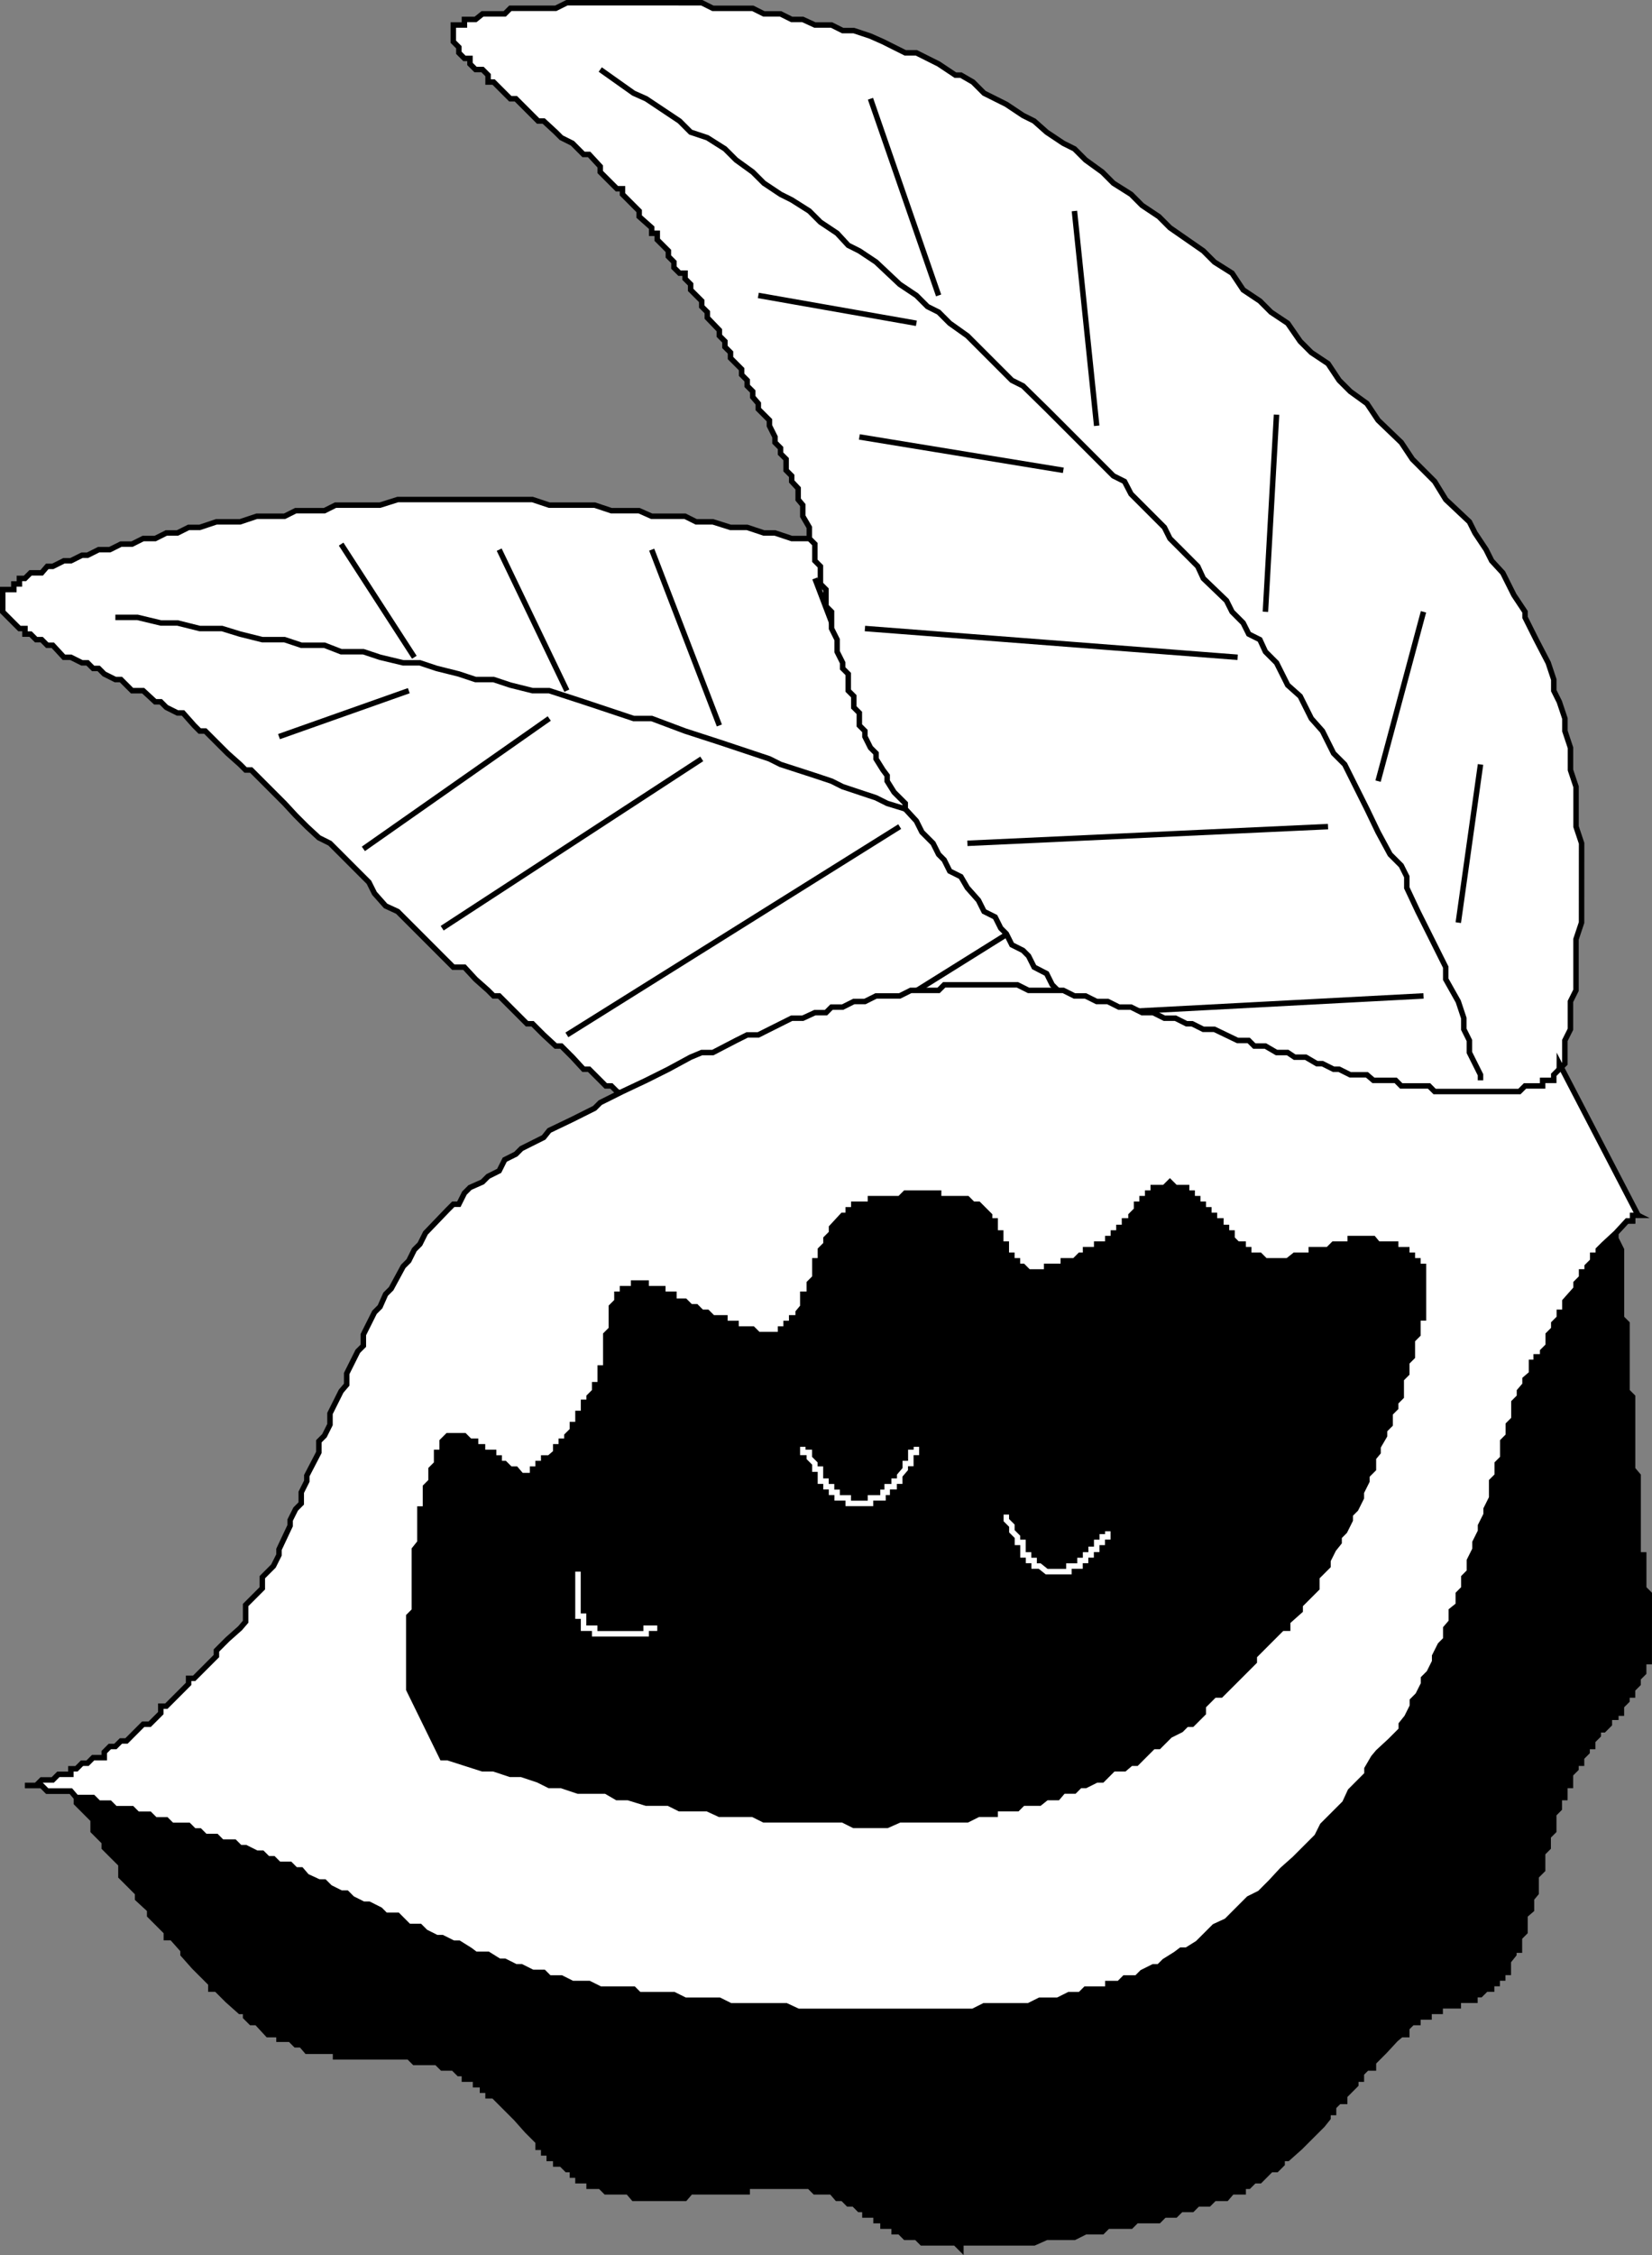 <svg xmlns="http://www.w3.org/2000/svg" width="356.378" height="486.11"><rect width="100%" height="100%" fill="#808080" stroke="none"/><path fill="#fff" d="M2.988 127.09H.589v4.796l2.399 2.403 1.2 1.199h1.198v1.2H6.59l1.2 1.198h1.199l1.2 1.204h1.198l2.403 2.597h1.5l2.398 1.2h1.2l1.202 1.203h1.2l1.199 1.199 2.398 1.199h1.203l2.399 2.398h2.398l2.602 2.403h1.2l1.198 1.199 2.403 1.2h1.199l2.398 2.698 1.203 1.204h1.2l2.398 2.398 2.402 2.398 2.7 2.403 1.199 1.199h1.2l2.401 2.398 2.399 2.403 2.398 2.398 2.403 2.602 2.398 2.398 2.602 2.402 2.398 1.2 2.402 2.398 2.399 2.402 2.398 2.399 1.203 1.2 1.2 2.402 2.398 2.699 2.602 1.199 7.199 7.2 2.398 2.402 2.403 2.398h2.398l2.402 2.602 2.7 2.398 1.199 1.2h1.2l6 6h1.198l2.403 2.402 2.597 2.398h1.203l2.399 2.398 2.398 2.602h1.203l2.399 2.398 1.2 1.204h1.198l1.203 1.199 2.399 1.199 1.2 1.2h1.198l2.703 2.402 1.2 1.199h1.199l2.398 2.398h1.203l2.399 2.402h2.398l2.403 2.7h1.398l2.402 2.398h2.399l1.2 1.2h1.198l1.203 1.203 2.399 1.199h1.2l1.198 1.199h1.203l1.2 1.2h1.398l2.402 1.198h1.2l2.398 1.204h1.2l1.202 1.199h2.399l1.2 1.199 2.401 1.2h1.2l2.699 1.402h.898l2.703 1.199h1.2l2.398 1.199h1.2l2.402 1.2h1.199l2.398 1.198h2.403l1.398 1.204h3.602l2.398 1.199h1.2l2.402 1.199h3.597l1.203 1.2h3.899l2.398 1.198h7.203l1.2 1.204h12.199l1.2 1.199h21.8l1.2-1.2h12.3l1.2-1.203h4.8l1.2-1.199h3.6l1.4-1.2h2.401l1.2-1.198h1.199l2.398-2.403h1.203v-1.199l1.2-1.2h1.199v-1.198l1.2-1.2v-1.402l1.198-1.2v-3.6h1.204v-7.2l-1.204-1.2v-8.698l-1.199-2.403v-2.398l-1.2-2.398v-2.403l-1.198-2.398v-2.403l-1.2-2.597v-2.403l-2.402-4.796-1.2-3.602v-2.398l-2.398-5-1.203-3.602-2.597-4.8-1-2.4-1.403-3.902-2.398-4.796-2.399-2.403-2.402-4.8-1.2-3.598-2.398-2.602-2.402-4.8-2.398-2.4-1.5-1.198-2.403-2.403-1.199-2.398-2.398-2.398-2.403-1.204-1.199-2.699-2.398-1.2-5-4.8-4.801-2.398-2.398-2.403-4.801-2.398-2.403-1.398-3.796-1.204-4.801-2.398-3.602-1.2-2.398-1.198-3.602-1.204-2.398-1.199-7.5-2.398-2.403-1.2-7.199-2.402-2.598-1.2h-3.601l-7.2-2.6-3.902-1.2h-3.597l-2.403-1.2h-3.597l-7.2-2.397h-3.8l-3.602-1.204h-2.398l-3.602-1.199h-3.598l-3.8-1.2h-3.602l-2.398-1.198h-7.2l-2.703-1.2h-6l-3.597-1.203h-9.801l-3.602-1.199H85.79l-3.801 1.2h-9.602l-2.398 1.203h-6.2l-2.402 1.199h-6l-3.597 1.199h-5.102l-3.598 1.2h-2.402l-2.398 1.198h-2.403l-2.398 1.204h-2.602l-2.398 1.199H26.09l-2.402 1.199H21.29l-2.403 1.2h-1.199l-2.398 1.198h-1.5l-2.403 1.204h-1.199l-1.2 1.398H6.59l-1.203 1.2h-1.2v1.198h-1.2v1.204"/><path fill="none" stroke="#000" stroke-miterlimit="10" stroke-width="1.179" d="M2.988 127.09H.589v4.796l2.399 2.403 1.2 1.199h1.198v1.2H6.59l1.2 1.198h1.199l1.2 1.204h1.198l2.403 2.597h1.5l2.398 1.2h1.2l1.202 1.203h1.2l1.199 1.199 2.398 1.199h1.203l2.399 2.398h2.398l2.602 2.403h1.2l1.198 1.199 2.403 1.2h1.199l2.398 2.698 1.203 1.204h1.2l2.398 2.398 2.402 2.398 2.7 2.403 1.199 1.199h1.2l2.401 2.398 2.399 2.403 2.398 2.398 2.403 2.602 2.398 2.398 2.602 2.402 2.398 1.2 2.402 2.398 2.399 2.402 2.398 2.399 1.203 1.2 1.2 2.402 2.398 2.699 2.602 1.199 7.199 7.2 2.398 2.402 2.403 2.398h2.398l2.402 2.602 2.7 2.398 1.199 1.2h1.2l6 6h1.198l2.403 2.402 2.597 2.398h1.203l2.399 2.398 2.398 2.602h1.203l2.399 2.398 1.2 1.204h1.198l1.203 1.199 2.399 1.199 1.2 1.2h1.198l2.703 2.402 1.2 1.199h1.199l2.398 2.398h1.203l2.399 2.402h2.398l2.403 2.7h1.398l2.402 2.398h2.399l1.2 1.2h1.198l1.203 1.203 2.399 1.199h1.2l1.198 1.199h1.203l1.2 1.2h1.398l2.402 1.198h1.2l2.398 1.204h1.2l1.202 1.199h2.399l1.2 1.199 2.401 1.2h1.2l2.699 1.402h.898l2.703 1.199h1.2l2.398 1.199h1.2l2.402 1.2h1.199l2.398 1.198h2.403l1.398 1.204h3.602l2.398 1.199h1.2l2.402 1.199h3.597l1.203 1.2h3.899l2.398 1.198h7.203l1.2 1.204h12.199l1.2 1.199h21.8l1.2-1.2h12.3l1.2-1.203h4.8l1.2-1.199h3.6l1.4-1.2h2.401l1.2-1.198h1.199l2.398-2.403h1.203v-1.199l1.2-1.2h1.199v-1.198l1.2-1.2v-1.402l1.198-1.2v-3.6h1.204v-7.2l-1.204-1.2v-8.698l-1.199-2.403v-2.398l-1.2-2.398v-2.403l-1.198-2.398v-2.403l-1.2-2.597v-2.403l-2.402-4.796-1.2-3.602v-2.398l-2.398-5-1.203-3.602-2.597-4.8-1-2.4-1.403-3.902-2.398-4.796-2.399-2.403-2.402-4.8-1.2-3.598-2.398-2.602-2.402-4.8-2.398-2.4-1.5-1.198-2.403-2.403-1.199-2.398-2.398-2.398-2.403-1.204-1.199-2.699-2.398-1.2-5-4.8-4.801-2.398-2.398-2.403-4.801-2.398-2.403-1.398-3.796-1.204-4.801-2.398-3.602-1.2-2.398-1.198-3.602-1.204-2.398-1.199-7.5-2.398-2.403-1.2-7.199-2.402-2.598-1.2h-3.601l-7.2-2.6-3.902-1.2h-3.597l-2.403-1.2h-3.597l-7.2-2.397h-3.8l-3.602-1.204h-2.398l-3.602-1.199h-3.598l-3.8-1.2h-3.602l-2.398-1.198h-7.2l-2.703-1.2h-6l-3.597-1.203h-9.801l-3.602-1.199H85.79l-3.801 1.2h-9.602l-2.398 1.203h-6.2l-2.402 1.199h-6l-3.597 1.199h-5.102l-3.598 1.2h-2.402l-2.398 1.198h-2.403l-2.398 1.204h-2.602l-2.398 1.199H26.09l-2.402 1.199H21.29l-2.403 1.2h-1.199l-2.398 1.198h-1.5l-2.403 1.204h-1.199l-1.2 1.398H6.59l-1.203 1.2h-1.2v1.198h-1.2zm0 0"/><path fill="none" stroke="#000" stroke-miterlimit="10" stroke-width="1.179" d="M24.886 133.09h4.801l5 1.199h3.602l4.8 1.199h4.797l3.903 1.2 4.8 1.198h4.797l3.602 1.203h5l3.601 1.399h4.797l3.602 1.2 5 1.198h3.601l3.598 1.203 4.8 1.2 3.603 1.199h3.898l3.602 1.2 4.796 1.198h3.602l7.398 2.403 7.204 2.398 3.597 1.2h3.903l7.199 2.702 7.398 2.399 7.2 2.398 3.6 1.203 2.4 1.2 7.402 2.398 3.597 1.2 2.403 1.202 7.199 2.399 2.398 1.2 3.903 1.198 2.398 1.403 3.602 1.199 1.199 1.2 2.398 1.198 3.801 1.203 2.403 1.2 3.597 2.398 4.8 2.402 3.603 1.2 2.699 2.398 4.8 2.402 2.399 1.5 2.398 2.399 3.602 1.2 2.398 1.198 2.602 2.403 4.8 2.398 2.4 2.402 1.198 1.2 2.403 2.597 2.398 1.203 2.403 2.399 2.398 1.2 2.602 2.401 3.597 3.598 2.403 1.2 1.199 2.402 2.398 1.199 2.403 2.398 1.199 1.403 2.699 2.398 1.2 2.402 2.402 1.2 1.199 2.398 2.398 2.402 1.2 1.2 1.203 2.398 2.398 2.402 1.2 1.5 1.198 2.399 2.403 2.398 1.398 2.403 1.2 1.199 2.402 4.8 1.199 1.2M88.187 148.886l-28 9.903m29.199-17.102L73.59 117.29m44.898 37.596-40.102 28.102m43.903-34.102-14.602-30.398m43.699 45.102-56 36.5m59.801-43.704-14.598-37.898m53.501 59.699-71.801 44.902m70.597-53.499-17.097-44.903m51.199 70.602-75.602 47.199m86.403-47.199-27.903-63.403m50.903 90-75.403 35.301m81.602-42.5-15.8-67"/><path fill="none" stroke="#fff" stroke-miterlimit="10" stroke-width="1.179" d="M200.09 266.988v3.601h1.199v3.598h1.199v1.2h1.2v1.203h1.198v1.199h1.203v1.199h2.598v1.5h15.602v-1.5h2.699"/><path fill="#fff" d="M100.187 5.386H97.79v3.602l1.199 1.2v1.198l1.2 1.203h1.198v1.2l1.204 1.199h1.5l1.199 1.2v1.5h1.199l2.398 2.401 1.203 1.2h1.2l4.8 4.8h1.2l2.597 2.399 1.203 1.2 2.399 1.198 2.398 2.403h1.203l2.399 2.597v1.203l2.398 2.399 1.203 1.2h1.2v1.198l2.398 2.403 1.2 1.199v1.2l2.702 2.401v1.2h1.2v1.398l2.398 2.402v1.2l1.2 1.199v1.2l1.202 1.198h1.2v1.203l1.199 1.2v1.199l2.398 2.398v1.203l1.203 1.2v1.199l2.598 2.7v1.198l1.2 1.203v1.2l1.202 1.199v1.2l2.399 2.401v1.2l1.2 1.199v1.2l1.198 1.198v1.203l1.203 1.399v1.2l2.399 2.401v1.2l1.2 2.398v1.2l1.198 1.202v1.2l1.203 1.199v2.398l1.2 1.203v1.2l1.398 1.5v2.398l1 1.2v2.402l1.402 2.398v2.402l1.2 1.2v3.597l1.199 1.203v3.797l1.2 1.203v3.598l1.198 1.2v3.6l1.203 2.4v2.6l1.2 2.4v1.202l1.199 1.2v3.597l1.2 1.203v2.399l1.198 1.2v2.698l1.203 1.203v1.2l1.2 2.398 1.199 1.2v1.202l1.5 2.399.898 1.2v1.198l1.5 2.403 2.403 2.398v1.2l2.398 2.6 1.2 2.4 2.402 2.402 1.199 2.398 1.2 1.2 1.198 2.402 2.403 1.199 1.398 2.398 2.402 2.703 1.2 2.399 2.398 1.2 1.2 2.401 1.202 1.2 1.2 2.398 2.398 1.2 1.2 1.202 1.202 2.399 2.7 1.398 1.199 2.403 1.2 1.199 2.401 1.2 1.2 2.401 2.398 1.2 1.2 1.199 1.202 2.398 2.399 1.203 1.2 1.2 2.401 1.199 1.399 2.398 1.2 1.403 2.401 1.199 2.399 2.398 2.398 1.203 2.403 2.399 2.398 1.2 3.602 3.6h2.597l2.403 2.4h1.199l2.398 2.401h1.204l2.398 1.5 1.2 1.2h1.198l2.403 1.199h1.5l1.199 1.2 2.398 1.198h1.204l1.199 1.203h2.398l1.2 1.2h1.203l2.398 1.199h1.2l1.198 1.2h1.403l2.398 1.198h4.8l1.2 1.203h13.5l1.2-1.203h1.203l1.199-1.199h1.199l1.2-1.2h1.198v-1.198h1.204l2.398-2.403v-1.199h1.398v-2.398l1-1.2v-1.5l1.403-.902v-2.7l1.199-1.198v-2.403l1.2-1.199v-2.398l1.198-2.403v-2.398l1.204-1.2v-5l1.199-2.402v-6l1.199-2.398v-11l1.2-3.602V181.79l-1.2-3.602v-8.598l-1.2-3.601v-4.8l-1.198-3.599v-2.703l-1.204-3.597-1.199-2.403v-2.398l-1.2-3.602-2.6-5-2.4-4.797v-1.203l-2.397-3.597-2.403-4.801-2.398-2.602-1.2-2.398-2.402-3.602-1.2-2.398-5.1-4.8-2.4-3.9-4.8-4.8-2.398-3.602-5-4.797-2.403-3.601-3.597-2.602-2.403-2.398-2.398-3.602-3.602-2.398-2.398-2.399-2.7-3.902-3.6-2.398-2.4-2.403-3.6-2.398-2.4-3.602-3.8-2.398-2.398-2.399-7.204-5-2.398-2.402-3.602-2.398-2.398-2.403-3.8-2.398-2.4-2.399-3.6-2.601-2.4-2.399-2.402-1.203-3.597-2.398-2.7-2.399-2.402-1.203-3.597-2.398-4.801-2.399-2.403-2.402-2.597-1.5h-1.2l-3.601-2.398-4.8-2.403h-2.4l-4.8-2.398-2.7-1.2-3.6-1.199h-2.4l-2.402-1.203h-3.597l-2.602-1.199h-2.398l-2.403-1.2h-3.597l-2.403-1.198h-8.597l-2.403-1.2H122.29l-2.403 1.2h-9.796l-1.204 1.199h-4.796l-1.5 1.2h-2.403v1.198"/><path fill="none" stroke="#000" stroke-miterlimit="10" stroke-width="1.179" d="M100.187 5.386H97.79v3.602l1.199 1.2v1.198l1.2 1.203h1.198v1.2l1.204 1.199h1.5l1.199 1.2v1.5h1.199l2.398 2.401 1.203 1.2h1.2l4.8 4.8h1.2l2.597 2.399 1.203 1.2 2.399 1.198 2.398 2.403h1.203l2.399 2.597v1.203l2.398 2.399 1.203 1.2h1.2v1.198l2.398 2.403 1.2 1.199v1.2l2.702 2.401v1.2h1.2v1.398l2.398 2.402v1.2l1.2 1.199v1.2l1.202 1.198h1.2v1.203l1.199 1.2v1.199l2.398 2.398v1.203l1.203 1.2v1.199l2.598 2.7v1.198l1.2 1.203v1.2l1.202 1.199v1.2l2.399 2.401v1.2l1.2 1.199v1.2l1.198 1.198v1.203l1.203 1.399v1.2l2.399 2.401v1.2l1.2 2.398v1.2l1.198 1.202v1.2l1.203 1.199v2.398l1.2 1.203v1.2l1.398 1.5v2.398l1 1.2v2.402l1.402 2.398v2.402l1.2 1.2v3.597l1.199 1.203v3.797l1.2 1.203v3.598l1.198 1.2v3.6l1.203 2.4v2.6l1.2 2.4v1.202l1.199 1.2v3.597l1.2 1.203v2.399l1.198 1.2v2.698l1.203 1.203v1.2l1.2 2.398 1.199 1.2v1.202l1.5 2.399.898 1.2v1.198l1.5 2.403 2.403 2.398v1.2l2.398 2.6 1.2 2.4 2.402 2.402 1.199 2.398 1.2 1.2 1.198 2.402 2.403 1.199 1.398 2.398 2.402 2.703 1.2 2.399 2.398 1.2 1.2 2.401 1.202 1.2 1.2 2.398 2.398 1.2 1.2 1.202 1.202 2.399 2.7 1.398 1.199 2.403 1.2 1.199 2.401 1.2 1.2 2.401 2.398 1.2 1.2 1.199 1.202 2.398 2.399 1.203 1.2 1.2 2.401 1.199 1.399 2.398 1.2 1.403 2.401 1.199 2.399 2.398 2.398 1.203 2.403 2.399 2.398 1.2 3.602 3.6h2.597l2.403 2.4h1.199l2.398 2.401h1.204l2.398 1.5 1.2 1.2h1.198l2.403 1.199h1.5l1.199 1.2 2.398 1.198h1.204l1.199 1.203h2.398l1.2 1.2h1.203l2.398 1.199h1.2l1.198 1.2h1.403l2.398 1.198h4.8l1.2 1.203h13.5l1.2-1.203h1.203l1.199-1.199h1.199l1.2-1.2h1.198v-1.198h1.204l2.398-2.403v-1.199h1.398v-2.398l1-1.2v-1.5l1.403-.902v-2.7l1.199-1.198v-2.403l1.2-1.199v-2.398l1.198-2.403v-2.398l1.204-1.2v-5l1.199-2.402v-6l1.199-2.398v-11l1.2-3.602V181.79l-1.2-3.602v-8.598l-1.2-3.601v-4.8l-1.198-3.599v-2.703l-1.204-3.597-1.199-2.403v-2.398l-1.2-3.602-2.6-5-2.4-4.797v-1.203l-2.397-3.597-2.403-4.801-2.398-2.602-1.2-2.398-2.402-3.602-1.2-2.398-5.1-4.8-2.4-3.9-4.8-4.8-2.398-3.602-5-4.797-2.403-3.601-3.597-2.602-2.403-2.398-2.398-3.602-3.602-2.398-2.398-2.399-2.7-3.902-3.6-2.398-2.4-2.403-3.6-2.398-2.4-3.602-3.8-2.398-2.398-2.399-7.204-5-2.398-2.402-3.602-2.398-2.398-2.403-3.8-2.398-2.4-2.399-3.6-2.601-2.4-2.399-2.402-1.203-3.597-2.398-2.7-2.399-2.402-1.203-3.597-2.398-4.801-2.399-2.403-2.402-2.597-1.5h-1.2l-3.601-2.398-4.8-2.403h-2.4l-4.8-2.398-2.7-1.2-3.6-1.199h-2.4l-2.402-1.203h-3.597l-2.602-1.199h-2.398l-2.403-1.2h-3.597l-2.403-1.198h-8.597l-2.403-1.2H122.29l-2.403 1.2h-9.796l-1.204 1.199h-4.796l-1.5 1.2h-2.403zm0 0"/><path fill="none" stroke="#000" stroke-miterlimit="10" stroke-width="1.179" d="m129.488 14.988 7.2 5.101 2.698 1.2 7.204 4.8 2.398 2.399 3.602 1.2 3.796 2.401 2.403 2.399 3.597 2.601 2.403 2.399 3.597 2.398 2.403 1.203 3.8 2.399 2.399 2.398 3.602 2.403 2.398 2.597 2.398 1.203 3.602 2.399 5.102 4.8 3.597 2.4 2.402 2.401 2.399 1.2 2.398 2.398 3.801 2.7 9.602 9.6 2.398 1.2 5.102 5 4.8 4.8 4.797 4.802 4.801 4.8 2.402 1.2 1.399 2.699 7.2 7.2 1.198 2.401 2.403 2.399 1.199 1.2 2.398 2.401 1.204 2.598 5 4.8 1.199 2.4 2.398 2.402 1.2 2.398 2.402 1.2 1.199 2.6 2.398 2.4 2.403 4.8 2.699 2.402 2.398 4.797 2.403 2.703 2.398 4.797 2.403 2.403 2.398 4.8 2.398 4.797 2.403 5 2.597 4.801 2.403 2.402 1.199 2.399v2.398l2.398 5.102 2.403 4.8 2.398 4.801 1.2 2.399v2.601l2.703 4.797 1.199 3.602v2.398l1.199 2.403v2.597l2.398 4.801v1.2m-116.898-169.2-14.7-42.398m48.802 70.5-4.801-46.301m41.199 86.398 2.398-42.5m21.903 79 9.8-36.5M197.687 69.687l-34.098-6m65.797 37.699-44-7.199m81.602 47.5-80.399-6.2m99.899 42.7-77.8 3.602m98.402 32.898-68.102 3.602m75.602-19.403 4.796-34.097"/><path d="m15.289 384.886 1.199 1.203v2.598l2.398 2.402 1.203 1.2v2.398l2.399 2.402v1.2l2.398 2.398 1.203 1.2v2.6l2.399 2.4 1.2 1.203v1.199l2.6 2.398v1.2l2.4 2.402 1.198 1.199v1.2h1.203l2.399 2.698v.903l2.398 2.699 2.403 2.398 1.199 1.204v1.199h1.2l2.401 2.398 2.7 2.403h1.199v1.199l1.2 1.199h1.198l2.403 2.602h2.398v1h2.402l1.2 1.199h1.199l1.2 1.398h6.198v1.2h15.801l1.2 1.203h4.8l1.2 1.199h2.402l1.199 1.199h1.2v1.2h2.401v1.198h1.5v1.204h1.2v1.199h1.199l4.8 4.8 2.4 2.7 2.401 2.398v1.2h1.2v1.203h1.199v1.199h1.398v1.199h1.203l1.2 1.2h1.199v1.198h1.2v1.204h2.401v1.199h2.399l1.2 1.199h4.8l1.2 1.398h11.1l1.2-1.398h12.2v-1.2h13.401l1.2 1.2h3.597l1.203 1.398h1.2l1.199 1.204h1.2l1.198 1.199h1.203v1.199h2.399v1.2h1.5v1.198h2.398v1.204h1.203l1.2 1.199h2.398l1.2 1.199h7.202l1.2 1.2v-1.2h15.8l2.7-1.2h6l2.398-1.198h3.602l1.199-1.204h5l1.2-1.199h4.8l1.2-1.2h2.401l1.2-1.198h2.398l1.2-1.2h2.402l1.199-1.203h2.601l1.2-1.398h2.398v-1.2h1.2l1.203-1.198h1.199l2.398-2.403h1.2l1.203-1.2v-1.198h1.199l2.699-2.403 2.398-2.398 2.403-2.398 1.199-1.5v-1.204h1.2v-1.199l1.198-1.2h1.204v-1.198l2.398-2.403v-1.199h1.2v-1.2l1.198-1.198h1.403v-1.2l2.398-2.402 2.403-2.597 1.199-1h1.199v-1.403l1.2-1.2h1.198v-1.198h2.403v-1.2h2.398v-1.203h3.903v-1.199h3.597v-1.2h1.2l1.203-1.198h1.199v-1.2h1.199v-1.203h1.2v-1.199h1.198v-2.398l1.204-1.5v-.903h1.199v-2.699l1.199-1.2v-3.6l1.398-1.2v-2.398l1-1.2v-3.601l1.403-1.398v-3.602l1.199-1.2v-2.402l1.2-1.199v-3.597l1.198-1.204v-2.398h1.204v-2.602h1.199v-2.398l1.199-1.2v-1.198h1.2v-1.204l1.198-1.199v-1.2h1.204v-1.198l1.199-1.2v-1.203h1.199l1.2-1.199v-1.5h1.402v-.898h1.199v-1.5l1.199-1.2v-1.203h1.2v-1.199l1.198-1.2v-1.198l1.204-1.2v-2.402h1.199V343.59l-1.2-1.203v-7.199h-1.203V318.09l-1.199-1.402V301.09l-1.2-1.203V285.29l-1.198-1.2v-14.703l-1.2-2.398v-7.399l4.797 2.399h-1.199v1.2h-1.2l-2.397 2.6-2.602 2.4-1.2 1.198v1.203h-1.198v1.2l-1.204 1.199v1.2h-1.199v1.198l-1.2 1.204v1.199l-2.397 2.699v2.398h-1.204v1.204l-1.199 1.199v1.199l-1.2 1.2v2.402l-1.198 1.199v1.199h-1.403v1.2h-1v2.402l-1.398 1.199v1.199l-1.2 1.398v1.204l-1.198 1.199v3.597l-1.204 1.204v2.398l-1.199 1.2v3.6l-1.2 1.2v2.602l-1.198 1.199v3.597l-1.2 2.403v1.199l-1.203 2.398v1.204l-1.199 2.398v1.5l-1.2 2.398v2.403l-1.198 1.199v2.398l-1.2 1.204v2.398l-1.5 1.2v2.402l-1.203 1.398v2.398l-1.199 1.204-1.2 2.398v1.2l-1.198 2.402-1.2 1.199v1.199l-1.203 2.398-1.199 1.204v1.199l-1.2 2.398-1.198 1.5v1.2l-2.403 2.402-2.597 2.398-1 1.2-1.403 2.402v1.199l-2.398 2.398-1.2 1.204-1.198 2.597-4.801 4.8-1.2 2.4-4.8 4.8-2.7 2.403-2.402 2.597-2.398 2.403-2.403 1.199-2.398 2.398-2.398 2.403-2.602 1.199-2.398 2.398-1.204 1.2-2.398 1.5h-1.2l-1.198.902-2.403 1.5-1.2 1.199h-1.198l-2.403 1.2-1.199 1.198h-2.597l-1.204 1.204h-2.398v1.199h-4.8l-1.2 1.199h-2.398l-2.403 1.2h-3.898l-2.403 1.198h-9.597l-2.403 1.204h-37.699l-2.597-1.204h-12l-2.403-1.199h-7.398l-2.403-1.2h-7.5l-1.199-1.198h-7.2l-2.397-1.2h-3.602l-2.398-1.203h-2.602l-1.2-1.199h-2.402l-2.398-1.2h-1.2l-2.402-1.198h-1.199l-2.398-1.5h-2.7l-1.203-.903-2.398-1.5h-1.2l-2.402-1.199h-1.199l-2.398-1.2-1.2-1.198h-2.402l-2.398-2.403h-2.602l-1.2-1.199-2.398-1.2h-1.203l-2.398-1.198-1.2-1.2H73.59l-2.402-1.203-1.2-1.199H68.79l-2.602-1.2-1.2-1.397H63.79l-1.2-1.204h-2.402l-1.2-1.199H57.79l-1.2-1.2h-1.203l-2.398-1.198h-1.2l-1.199-1.2h-2.703l-1.199-1.203H44.29l-1.2-1.199h-1.203l-1.199-1.2H37.09l-1.203-1.198h-2.398l-1.2-1.2h-2.6l-1.2-1.203h-3.602l-1.199-1.199H21.29l-1.2-1.2h-3.601l-1.2-1.397h-5.1l-1.2-1.204H5.386h9.903"/><path fill="none" stroke="#000" stroke-miterlimit="10" stroke-width="1.179" d="m15.289 384.886 1.199 1.203v2.598l2.398 2.402 1.203 1.2v2.398l2.399 2.402v1.2l2.398 2.398 1.203 1.2v2.6l2.399 2.4 1.2 1.203v1.199l2.6 2.398v1.2l2.4 2.402 1.198 1.199v1.2h1.203l2.399 2.698v.903l2.398 2.699 2.403 2.398 1.199 1.204v1.199h1.2l2.401 2.398 2.7 2.403h1.199v1.199l1.2 1.199h1.198l2.403 2.602h2.398v1h2.402l1.2 1.199h1.199l1.2 1.398h6.198v1.2h15.801l1.2 1.203h4.8l1.2 1.199h2.402l1.199 1.199h1.2v1.2h2.401v1.198h1.5v1.204h1.2v1.199h1.199l4.8 4.8 2.4 2.7 2.401 2.398v1.2h1.2v1.203h1.199v1.199h1.398v1.199h1.203l1.2 1.2h1.199v1.198h1.2v1.204h2.401v1.199h2.399l1.2 1.199h4.8l1.2 1.398h11.1l1.2-1.398h12.2v-1.2h13.401l1.2 1.2h3.597l1.203 1.398h1.2l1.199 1.204h1.2l1.198 1.199h1.203v1.199h2.399v1.2h1.5v1.198h2.398v1.204h1.203l1.2 1.199h2.398l1.2 1.199h7.202l1.2 1.2v-1.2h15.8l2.7-1.2h6l2.398-1.198h3.602l1.199-1.204h5l1.2-1.199h4.8l1.2-1.2h2.401l1.2-1.198h2.398l1.2-1.2h2.402l1.199-1.203h2.601l1.2-1.398h2.398v-1.2h1.2l1.203-1.198h1.199l2.398-2.403h1.2l1.203-1.2v-1.198h1.199l2.699-2.403 2.398-2.398 2.403-2.398 1.199-1.5v-1.204h1.2v-1.199l1.198-1.2h1.204v-1.198l2.398-2.403v-1.199h1.2v-1.2l1.198-1.198h1.403v-1.2l2.398-2.402 2.403-2.597 1.199-1h1.199v-1.403l1.2-1.2h1.198v-1.198h2.403v-1.2h2.398v-1.203h3.903v-1.199h3.597v-1.2h1.2l1.203-1.198h1.199v-1.2h1.199v-1.203h1.2v-1.199h1.198v-2.398l1.204-1.5v-.903h1.199v-2.699l1.199-1.2v-3.6l1.398-1.2v-2.398l1-1.2v-3.601l1.403-1.398v-3.602l1.199-1.2v-2.402l1.2-1.199v-3.597l1.198-1.204v-2.398h1.204v-2.602h1.199v-2.398l1.199-1.2v-1.198h1.2v-1.204l1.198-1.199v-1.2h1.204v-1.198l1.199-1.2v-1.203h1.199l1.2-1.199v-1.5h1.402v-.898h1.199v-1.5l1.199-1.2v-1.203h1.2v-1.199l1.198-1.2v-1.198l1.204-1.2v-2.402h1.199V343.59l-1.2-1.203v-7.199h-1.203V318.09l-1.199-1.402V301.09l-1.2-1.203V285.29l-1.198-1.2v-14.703l-1.2-2.398v-7.399l4.797 2.399h-1.199v1.2h-1.2l-2.397 2.6-2.602 2.4-1.2 1.198v1.203h-1.198v1.2l-1.204 1.199v1.2h-1.199v1.198l-1.2 1.204v1.199l-2.397 2.699v2.398h-1.204v1.204l-1.199 1.199v1.199l-1.2 1.2v2.402l-1.198 1.199v1.199h-1.403v1.2h-1v2.402l-1.398 1.199v1.199l-1.2 1.398v1.204l-1.198 1.199v3.597l-1.204 1.204v2.398l-1.199 1.2v3.6l-1.2 1.2v2.602l-1.198 1.199v3.597l-1.2 2.403v1.199l-1.203 2.398v1.204l-1.199 2.398v1.5l-1.2 2.398v2.403l-1.198 1.199v2.398l-1.2 1.204v2.398l-1.5 1.2v2.402l-1.203 1.398v2.398l-1.199 1.204-1.2 2.398v1.2l-1.198 2.402-1.2 1.199v1.199l-1.203 2.398-1.199 1.204v1.199l-1.2 2.398-1.198 1.5v1.2l-2.403 2.402-2.597 2.398-1 1.2-1.403 2.402v1.199l-2.398 2.398-1.2 1.204-1.198 2.597-4.801 4.8-1.2 2.4-4.8 4.8-2.7 2.403-2.402 2.597-2.398 2.403-2.403 1.199-2.398 2.398-2.398 2.403-2.602 1.199-2.398 2.398-1.204 1.2-2.398 1.5h-1.2l-1.198.902-2.403 1.5-1.2 1.199h-1.198l-2.403 1.2-1.199 1.198h-2.597l-1.204 1.204h-2.398v1.199h-4.8l-1.2 1.199h-2.398l-2.403 1.2h-3.898l-2.403 1.198h-9.597l-2.403 1.204h-37.699l-2.597-1.204h-12l-2.403-1.199h-7.398l-2.403-1.2h-7.5l-1.199-1.198h-7.2l-2.397-1.2h-3.602l-2.398-1.203h-2.602l-1.2-1.199h-2.402l-2.398-1.2h-1.2l-2.402-1.198h-1.199l-2.398-1.5h-2.7l-1.203-.903-2.398-1.5h-1.2l-2.402-1.199h-1.199l-2.398-1.2-1.2-1.198h-2.402l-2.398-2.403h-2.602l-1.2-1.199-2.398-1.2h-1.203l-2.398-1.198-1.2-1.2H73.59l-2.402-1.203-1.2-1.199H68.79l-2.602-1.2-1.2-1.397H63.79l-1.2-1.204h-2.402l-1.2-1.199H57.79l-1.2-1.2h-1.203l-2.398-1.198h-1.2l-1.199-1.2h-2.703l-1.199-1.203H44.29l-1.2-1.199h-1.203l-1.199-1.2H37.09l-1.203-1.198h-2.398l-1.2-1.2h-2.6l-1.2-1.203h-3.602l-1.199-1.199H21.29l-1.2-1.2h-3.601l-1.2-1.397h-5.1l-1.2-1.204H5.386zm0 0"/><path fill="#fff" d="m336.386 229.289 17 32.699h-1.199v1.2h-1.2l-2.398 2.6-2.601 2.4-1.2 1.198v1.204h-1.199v1.199l-1.203 1.199v1.2h-1.199v1.198l-1.2 1.204v1.199l-2.398 2.699v2.398h-1.203v1.204l-1.199 1.199v1.199l-1.2 1.2v2.402l-1.198 1.199v1.199h-1.403v1.2h-1v2.402l-1.398 1.199v1.199l-1.2 1.398v1.204l-1.199 1.199v3.597l-1.203 1.204v2.398l-1.199 1.2v3.6l-1.2 1.2v2.602l-1.198 1.199v3.597l-1.2 2.403v1.199l-1.203 2.398v1.204l-1.199 2.398v1.5l-1.2 2.398v2.403l-1.198 1.199v2.398l-1.2 1.204v2.398l-1.5 1.2v2.402l-1.203 1.398v2.398l-1.199 1.204-1.2 2.398v1.2l-1.198 2.402-1.2 1.199v1.199l-1.203 2.398-1.199 1.204v1.199l-1.2 2.398-1.198 1.5v1.2l-2.403 2.402-2.597 2.398-1 1.2-1.403 2.402v1.199l-2.398 2.398-1.2 1.204-1.199 2.597-4.8 4.8-1.2 2.4-4.8 4.8-2.7 2.403-2.402 2.597-2.398 2.403-2.403 1.199-2.398 2.398-2.399 2.403-2.601 1.199-2.399 2.398-1.203 1.2-2.398 1.5h-1.2l-1.199.902-2.402 1.5-1.2 1.199h-1.198l-2.403 1.2-1.199 1.198h-2.598l-1.203 1.204h-2.398v1.199h-4.8l-1.2 1.199h-2.399l-2.402 1.2h-3.898l-2.403 1.198h-9.597l-2.403 1.204h-37.699l-2.598-1.204h-12l-2.402-1.199h-7.398l-2.403-1.2h-7.5l-1.199-1.198h-7.2l-2.398-1.2h-3.601l-2.399-1.203h-2.601l-1.2-1.199h-2.402l-2.398-1.2h-1.2l-2.402-1.198h-1.199l-2.398-1.5h-2.7l-1.203-.903-2.398-1.5h-1.2l-2.402-1.199h-1.199l-2.398-1.2-1.2-1.198h-2.402l-2.398-2.403h-2.602l-1.2-1.199-2.398-1.2h-1.203l-2.398-1.198-1.2-1.2H73.59l-2.402-1.203-1.2-1.199H68.79l-2.602-1.2-1.2-1.397H63.79l-1.2-1.204h-2.402l-1.2-1.199H57.79l-1.2-1.2h-1.203l-2.398-1.198h-1.2l-1.199-1.2h-2.703l-1.199-1.203H44.29l-1.2-1.199h-1.203l-1.199-1.2H37.09l-1.203-1.198h-2.398l-1.2-1.2h-2.6l-1.2-1.203h-3.602l-1.199-1.199H21.29l-1.2-1.2h-3.601l-1.2-1.397h-5.1l-1.2-1.204H5.386 7.79l1.199-1.199h2.398l1.203-1.2h2.7v-1.198h1.199l1.2-1.2h1.198l1.203-1.203h2.399v-1.199l1.2-1.2h1.198l1.203-1.198h1.2l2.398-2.403 1.2-1.199h1.402l2.398-2.398v-1.5h1.2l4.8-4.801v-1.2h1.2l4.8-4.8v-1.2l2.402-2.402 2.7-2.398 1.199-1.399v-3.601l3.601-3.602v-2.398l2.399-2.399 1.2-2.402v-1.2l2.401-5.1v-1.2l1.2-2.398 1.199-1.2v-2.402l1.2-2.398v-1.2l2.6-5v-2.402l1.2-1.2 1.2-2.398v-2.402l2.401-4.8 1.2-1.4v-2.398l2.398-4.8 1.2-1.2v-2.402l2.402-4.8 1.199-1.2 1.2-2.7 1.198-1.198 2.602-4.801 1.2-1.2 1.198-2.402 1.203-1.199 1.2-2.398 4.8-5 1.2-1.2h1.199l1.2-2.402 1.198-1.2 2.703-1.198 1.2-1.2 2.398-1.203 1.2-2.398 2.402-1.2 1.199-1.199 4.8-2.402 1.2-1.5 5-2.398 4.8-2.403 1.2-1.199 4.8-2.398 5.098-2.403 4.801-2.398 4.8-2.602 2.4-1h2.402l5-2.597 2.398-1.2h2.402l4.797-2.402 2.403-1.2h2.398l2.602-1.198h2.398l1.2-1.2h2.402l2.398-1.203h2.402l2.399-1.199h5.101l2.399-1.2h6l1.2-1.198h15.8l2.398 1.199h7.5l2.403 1.2h2.398l2.402 1.198h2.399l2.398 1.203h2.602l2.398 1.2h2.403l2.398 1.199h2.402l2.399 1.2h1.2l2.401 1.198h2.399l5 2.403h2.398l1.203 1.199h2.399l2.398 1.398h2.403l1.5 1h2.398l2.402 1.403h1.2l2.398 1.199h1.2l2.402 1.2h3.597l1.403 1.198h4.8l1.2 1.203h6l1.199 1.2h18.3l1.2-1.2h3.8v-1.203h2.4v-1.199l1.198-1.2v-1.198"/><path fill="none" stroke="#000" stroke-miterlimit="10" stroke-width="1.179" d="m336.386 229.289 17 32.699h-1.199v1.2h-1.2l-2.398 2.6-2.601 2.4-1.2 1.198v1.204h-1.199v1.199l-1.203 1.199v1.2h-1.199v1.198l-1.2 1.204v1.199l-2.398 2.699v2.398h-1.203v1.204l-1.199 1.199v1.199l-1.2 1.2v2.402l-1.198 1.199v1.199h-1.403v1.2h-1v2.402l-1.398 1.199v1.199l-1.2 1.398v1.204l-1.199 1.199v3.597l-1.203 1.204v2.398l-1.199 1.2v3.6l-1.2 1.2v2.602l-1.198 1.199v3.597l-1.2 2.403v1.199l-1.203 2.398v1.204l-1.199 2.398v1.5l-1.2 2.398v2.403l-1.198 1.199v2.398l-1.2 1.204v2.398l-1.5 1.2v2.402l-1.203 1.398v2.398l-1.199 1.204-1.2 2.398v1.2l-1.198 2.402-1.2 1.199v1.199l-1.203 2.398-1.199 1.204v1.199l-1.2 2.398-1.198 1.5v1.2l-2.403 2.402-2.597 2.398-1 1.2-1.403 2.402v1.199l-2.398 2.398-1.2 1.204-1.199 2.597-4.8 4.8-1.2 2.4-4.8 4.8-2.7 2.403-2.402 2.597-2.398 2.403-2.403 1.199-2.398 2.398-2.399 2.403-2.601 1.199-2.399 2.398-1.203 1.2-2.398 1.5h-1.2l-1.199.902-2.402 1.5-1.2 1.199h-1.198l-2.403 1.2-1.199 1.198h-2.598l-1.203 1.204h-2.398v1.199h-4.8l-1.2 1.199h-2.399l-2.402 1.2h-3.898l-2.403 1.198h-9.597l-2.403 1.204h-37.699l-2.598-1.204h-12l-2.402-1.199h-7.398l-2.403-1.2h-7.5l-1.199-1.198h-7.2l-2.398-1.2h-3.601l-2.399-1.203h-2.601l-1.2-1.199h-2.402l-2.398-1.2h-1.2l-2.402-1.198h-1.199l-2.398-1.5h-2.7l-1.203-.903-2.398-1.5h-1.2l-2.402-1.199h-1.199l-2.398-1.2-1.2-1.198h-2.402l-2.398-2.403h-2.602l-1.2-1.199-2.398-1.2h-1.203l-2.398-1.198-1.2-1.2H73.59l-2.402-1.203-1.2-1.199H68.79l-2.602-1.2-1.2-1.397H63.79l-1.2-1.204h-2.402l-1.2-1.199H57.79l-1.2-1.2h-1.203l-2.398-1.198h-1.2l-1.199-1.2h-2.703l-1.199-1.203H44.29l-1.2-1.199h-1.203l-1.199-1.2H37.09l-1.203-1.198h-2.398l-1.2-1.2h-2.6l-1.2-1.203h-3.602l-1.199-1.199H21.29l-1.2-1.2h-3.601l-1.2-1.397h-5.1l-1.2-1.204H5.386 7.79l1.199-1.199h2.398l1.203-1.2h2.7v-1.198h1.199l1.2-1.2h1.198l1.203-1.203h2.399v-1.199l1.2-1.2h1.198l1.203-1.198h1.2l2.398-2.403 1.2-1.199h1.402l2.398-2.398v-1.5h1.2l4.8-4.801v-1.2h1.2l4.8-4.8v-1.2l2.402-2.402 2.7-2.398 1.199-1.399v-3.601l3.601-3.602v-2.398l2.399-2.399 1.2-2.402v-1.2l2.401-5.1v-1.2l1.2-2.398 1.199-1.2v-2.402l1.2-2.398v-1.2l2.6-5v-2.402l1.2-1.2 1.2-2.398v-2.402l2.401-4.8 1.2-1.4v-2.398l2.398-4.8 1.2-1.2v-2.402l2.402-4.8 1.199-1.2 1.2-2.7 1.198-1.198 2.602-4.801 1.2-1.2 1.198-2.402 1.203-1.199 1.2-2.398 4.8-5 1.2-1.2h1.199l1.2-2.402 1.198-1.2 2.703-1.198 1.2-1.2 2.398-1.203 1.2-2.398 2.402-1.2 1.199-1.199 4.8-2.402 1.2-1.5 5-2.398 4.8-2.403 1.2-1.199 4.8-2.398 5.098-2.403 4.801-2.398 4.8-2.602 2.4-1h2.402l5-2.597 2.398-1.2h2.402l4.797-2.402 2.403-1.2h2.398l2.602-1.198h2.398l1.2-1.2h2.402l2.398-1.203h2.402l2.399-1.199h5.101l2.399-1.2h6l1.2-1.198h15.8l2.398 1.199h7.5l2.403 1.2h2.398l2.402 1.198h2.399l2.398 1.203h2.602l2.398 1.2h2.403l2.398 1.199h2.402l2.399 1.2h1.2l2.401 1.198h2.399l5 2.403h2.398l1.203 1.199h2.399l2.398 1.398h2.403l1.5 1h2.398l2.402 1.403h1.2l2.398 1.199h1.2l2.402 1.2h3.597l1.403 1.198h4.8l1.2 1.203h6l1.199 1.2h18.3l1.2-1.2h3.8v-1.203h2.4v-1.199l1.198-1.2zm0 0"/><path d="M88.187 364.187v-15.8l1.2-1.2v-13.2l1.202-1.5v-7.198h1.2v-4.801l1.199-1.2v-2.6l1.2-1.2v-2.399h1.198v-2.402l1.203-1.2h3.598l1.2 1.2h1.202v1.2h1.5v1.202h2.399v1.2h1.2v1.199h1.198l1.203 1.2h1.2l1.199 1.402h2.398v-1.403h1.203v-1.2h1.2v-1.198h1.199l1.398-1.2v-1.203h1.203v-1.199h1.2v-1.2l1.199-1.198v-1.2h1.2v-2.402h1.198v-2.398h1.203v-1.2l1.2-1.203v-1.398h1.199v-3.602h1.2v-7.199l1.198-1.2v-4.8l1.203-1.2v-1.5h1.2v-1.198h2.398v-1.2h2.7v1.2h3.6v1.199h2.4v1.5h2.402l1.199 1.2h1.2l1.198 1.198h1.203l1.2 1.203h2.597v1.2h2.403v1.199h3.597l1.203 1.2h4.797v-1.2h1.203v-1.2h1.2v-1.199h1.398v-1.203l1-1.199v-2.7h1.402v-2.398l1.2-1.203v-3.597h1.199v-2.403l1.2-1.199v-1.2l1.198-1.198v-1.2l2.403-2.601h1.199v-1.2h1.2v-1.199h3.6v-1.203h6.301l1.2-1.199h7.199v1.2h6.2l1.198 1.202h1.203l2.399 2.399v1.2h1.2v2.6h1.198v2.4h1.203v2.401h1.2v1.2h1.199v1.199h1.2l1.198 1.2h3.903v-1.2h3.597v-1.2h2.403l1.199-1.199h1.2v-1.203h2.401v-1.199h2.399v-1.2h1.2v-1.198h1.198v-1.2h1.203v-1.402h1.399v-1.2l1.2-1.198v-1.2h1.198v-1.203h1.203v-1.199h1.2v-1.2h2.398l1.2-1.198 1.202 1.199h2.399v1.2h1.2v1.198h1.198v1.203h1.203v1.2h1.2v1.199h1.199v1.2h1.398v1.401h1.204v1.2h1.199v1.199l1.199 1.2h1.2v1.198h1.198v1.203h2.403l1.199 1.2h4.8l1.5-1.2h3.598v-1.203h3.602l1.2-1.199h3.6v-1.2h5l1 1.2h3.802v1.2h2.398v1.202h1.2v1.2h1.198v1.199h1.204v11.101h-1.204v3.598l-1.199 1.2v3.6l-1.2 1.2v2.402l-1.198 1.2v3.8l-1.2 1.2v1.199l-1.203 1.2v2.401l-1.199 1.2v1.199l-1.398 2.398v1.203l-1 1.2v2.398l-1.403 1.402v1.2l-1.199 2.398v1.2l-1.2 2.402-1.198 1.199v1.2l-1.2 2.401-1.203 1.2v1.199l-1.199 1.5-1.2 2.398v1.203l-2.398 2.399v2.398l-3.601 3.602v1.2l-2.7 2.402v1.398h-1.199l-2.402 2.398-2.398 2.403-1.2 1.199v1.2l-4.8 4.8-2.403 2.398h-1.398l-2.399 2.403v1.5l-2.402 2.398h-1.2l-1.198 1.2-2.403 1.202-2.398 2.399h-1.2l-2.402 2.398-1.199 1.203h-1.2l-1.398 1.2h-2.402l-2.398 2.398h-1.2l-2.402 1.2h-1.2l-1.198 1.203h-2.403l-1.199 1.398h-2.398l-1.5 1.2h-3.602l-1.2 1.198h-4.8v1.204h-3.598l-2.402 1.199H194.09l-2.703 1.199h-7.199l-2.398-1.2h-17l-2.403-1.198h-7.199l-2.598-1.204h-6l-2.402-1.199h-4.8l-3.9-1.2h-2.398l-2.402-1.397h-6l-3.598-1.204h-2.601l-2.399-1.199-3.601-1.2h-2.399l-3.601-1.198h-2.399l-7.5-2.403h-1.203l-7.199-14.699"/><path fill="none" stroke="#000" stroke-miterlimit="10" stroke-width="1.179" d="M88.187 364.187v-15.8l1.2-1.2v-13.2l1.202-1.5v-7.198h1.2v-4.801l1.199-1.2v-2.6l1.2-1.2v-2.399h1.198v-2.402l1.203-1.2h3.598l1.2 1.2h1.202v1.2h1.5v1.202h2.399v1.2h1.2v1.199h1.198l1.203 1.2h1.2l1.199 1.402h2.398v-1.403h1.203v-1.2h1.2v-1.198h1.199l1.398-1.2v-1.203h1.203v-1.199h1.2v-1.2l1.199-1.198v-1.2h1.2v-2.402h1.198v-2.398h1.203v-1.2l1.2-1.203v-1.398h1.199v-3.602h1.2v-7.199l1.198-1.2v-4.8l1.203-1.2v-1.5h1.2v-1.198h2.398v-1.2h2.7v1.2h3.6v1.199h2.4v1.5h2.402l1.199 1.2h1.2l1.198 1.198h1.203l1.2 1.203h2.597v1.2h2.403v1.199h3.597l1.203 1.2h4.797v-1.2h1.203v-1.2h1.2v-1.199h1.398v-1.203l1-1.199v-2.7h1.402v-2.398l1.2-1.203v-3.597h1.199v-2.403l1.2-1.199v-1.2l1.198-1.198v-1.2l2.403-2.601h1.199v-1.2h1.2v-1.199h3.6v-1.203h6.301l1.2-1.199h7.199v1.2h6.2l1.198 1.202h1.203l2.399 2.399v1.2h1.2v2.6h1.198v2.4h1.203v2.401h1.2v1.2h1.199v1.199h1.2l1.198 1.2h3.903v-1.2h3.597v-1.2h2.403l1.199-1.199h1.2v-1.203h2.401v-1.199h2.399v-1.2h1.2v-1.198h1.198v-1.2h1.203v-1.402h1.399v-1.2l1.2-1.198v-1.2h1.198v-1.203h1.203v-1.199h1.2v-1.2h2.398l1.2-1.198 1.202 1.199h2.399v1.2h1.2v1.198h1.198v1.203h1.203v1.2h1.2v1.199h1.199v1.2h1.398v1.401h1.204v1.2h1.199v1.199l1.199 1.2h1.2v1.198h1.198v1.203h2.403l1.199 1.2h4.8l1.5-1.2h3.598v-1.203h3.602l1.2-1.199h3.6v-1.2h5l1 1.2h3.802v1.2h2.398v1.202h1.2v1.2h1.198v1.199h1.204v11.101h-1.204v3.598l-1.199 1.2v3.6l-1.2 1.2v2.402l-1.198 1.2v3.8l-1.2 1.2v1.199l-1.203 1.2v2.401l-1.199 1.2v1.199l-1.398 2.398v1.203l-1 1.2v2.398l-1.403 1.402v1.2l-1.199 2.398v1.2l-1.2 2.402-1.198 1.199v1.2l-1.2 2.401-1.203 1.2v1.199l-1.199 1.5-1.2 2.398v1.203l-2.398 2.399v2.398l-3.601 3.602v1.2l-2.7 2.402v1.398h-1.199l-2.402 2.398-2.398 2.403-1.2 1.199v1.2l-4.8 4.8-2.403 2.398h-1.398l-2.399 2.403v1.5l-2.402 2.398h-1.2l-1.198 1.2-2.403 1.202-2.398 2.399h-1.2l-2.402 2.398-1.199 1.203h-1.2l-1.398 1.2h-2.402l-2.398 2.398h-1.2l-2.402 1.2h-1.2l-1.198 1.203h-2.403l-1.199 1.398h-2.398l-1.5 1.2h-3.602l-1.2 1.198h-4.8v1.204h-3.598l-2.402 1.199H194.09l-2.703 1.199h-7.199l-2.398-1.2h-17l-2.403-1.198h-7.199l-2.598-1.204h-6l-2.402-1.199h-4.8l-3.9-1.2h-2.398l-2.402-1.397h-6l-3.598-1.204h-2.601l-2.399-1.199-3.601-1.2h-2.399l-3.601-1.198h-2.399l-7.5-2.403h-1.203zm0 0"/><path fill="none" stroke="#fff" stroke-miterlimit="10" stroke-width="1.179" d="M173.187 311.886v1.203h1.402v1.2l1.2 1.199v1.2h1.199v2.6h1.2v1.2h1.198v1.2h1.204v1.198h2.398v1.204h4.8v-1.204h2.7v-1.199h.898v-1.2h1.5v-1.198h1.204v-1.2l1.199-1.402v-1.2h1.199v-2.397h1.2v-1.204m-73.001 26.903v9.597h1.2v2.602h2.402v1.2h11.097v-1.2h2.403m75.301-24.5v1.2l1.199 1.198v1.204l1.199 1.199v1.199h1.2v2.7h1.198v1.198h1.203v1.204h1.2l1.5 1.199h4.8v-1.2h2.399v-1.203h1.2v-1.199h1.198v-1.2h1.203v-1.5h1.2v-1.198h1.199v-1.2"/></svg>
